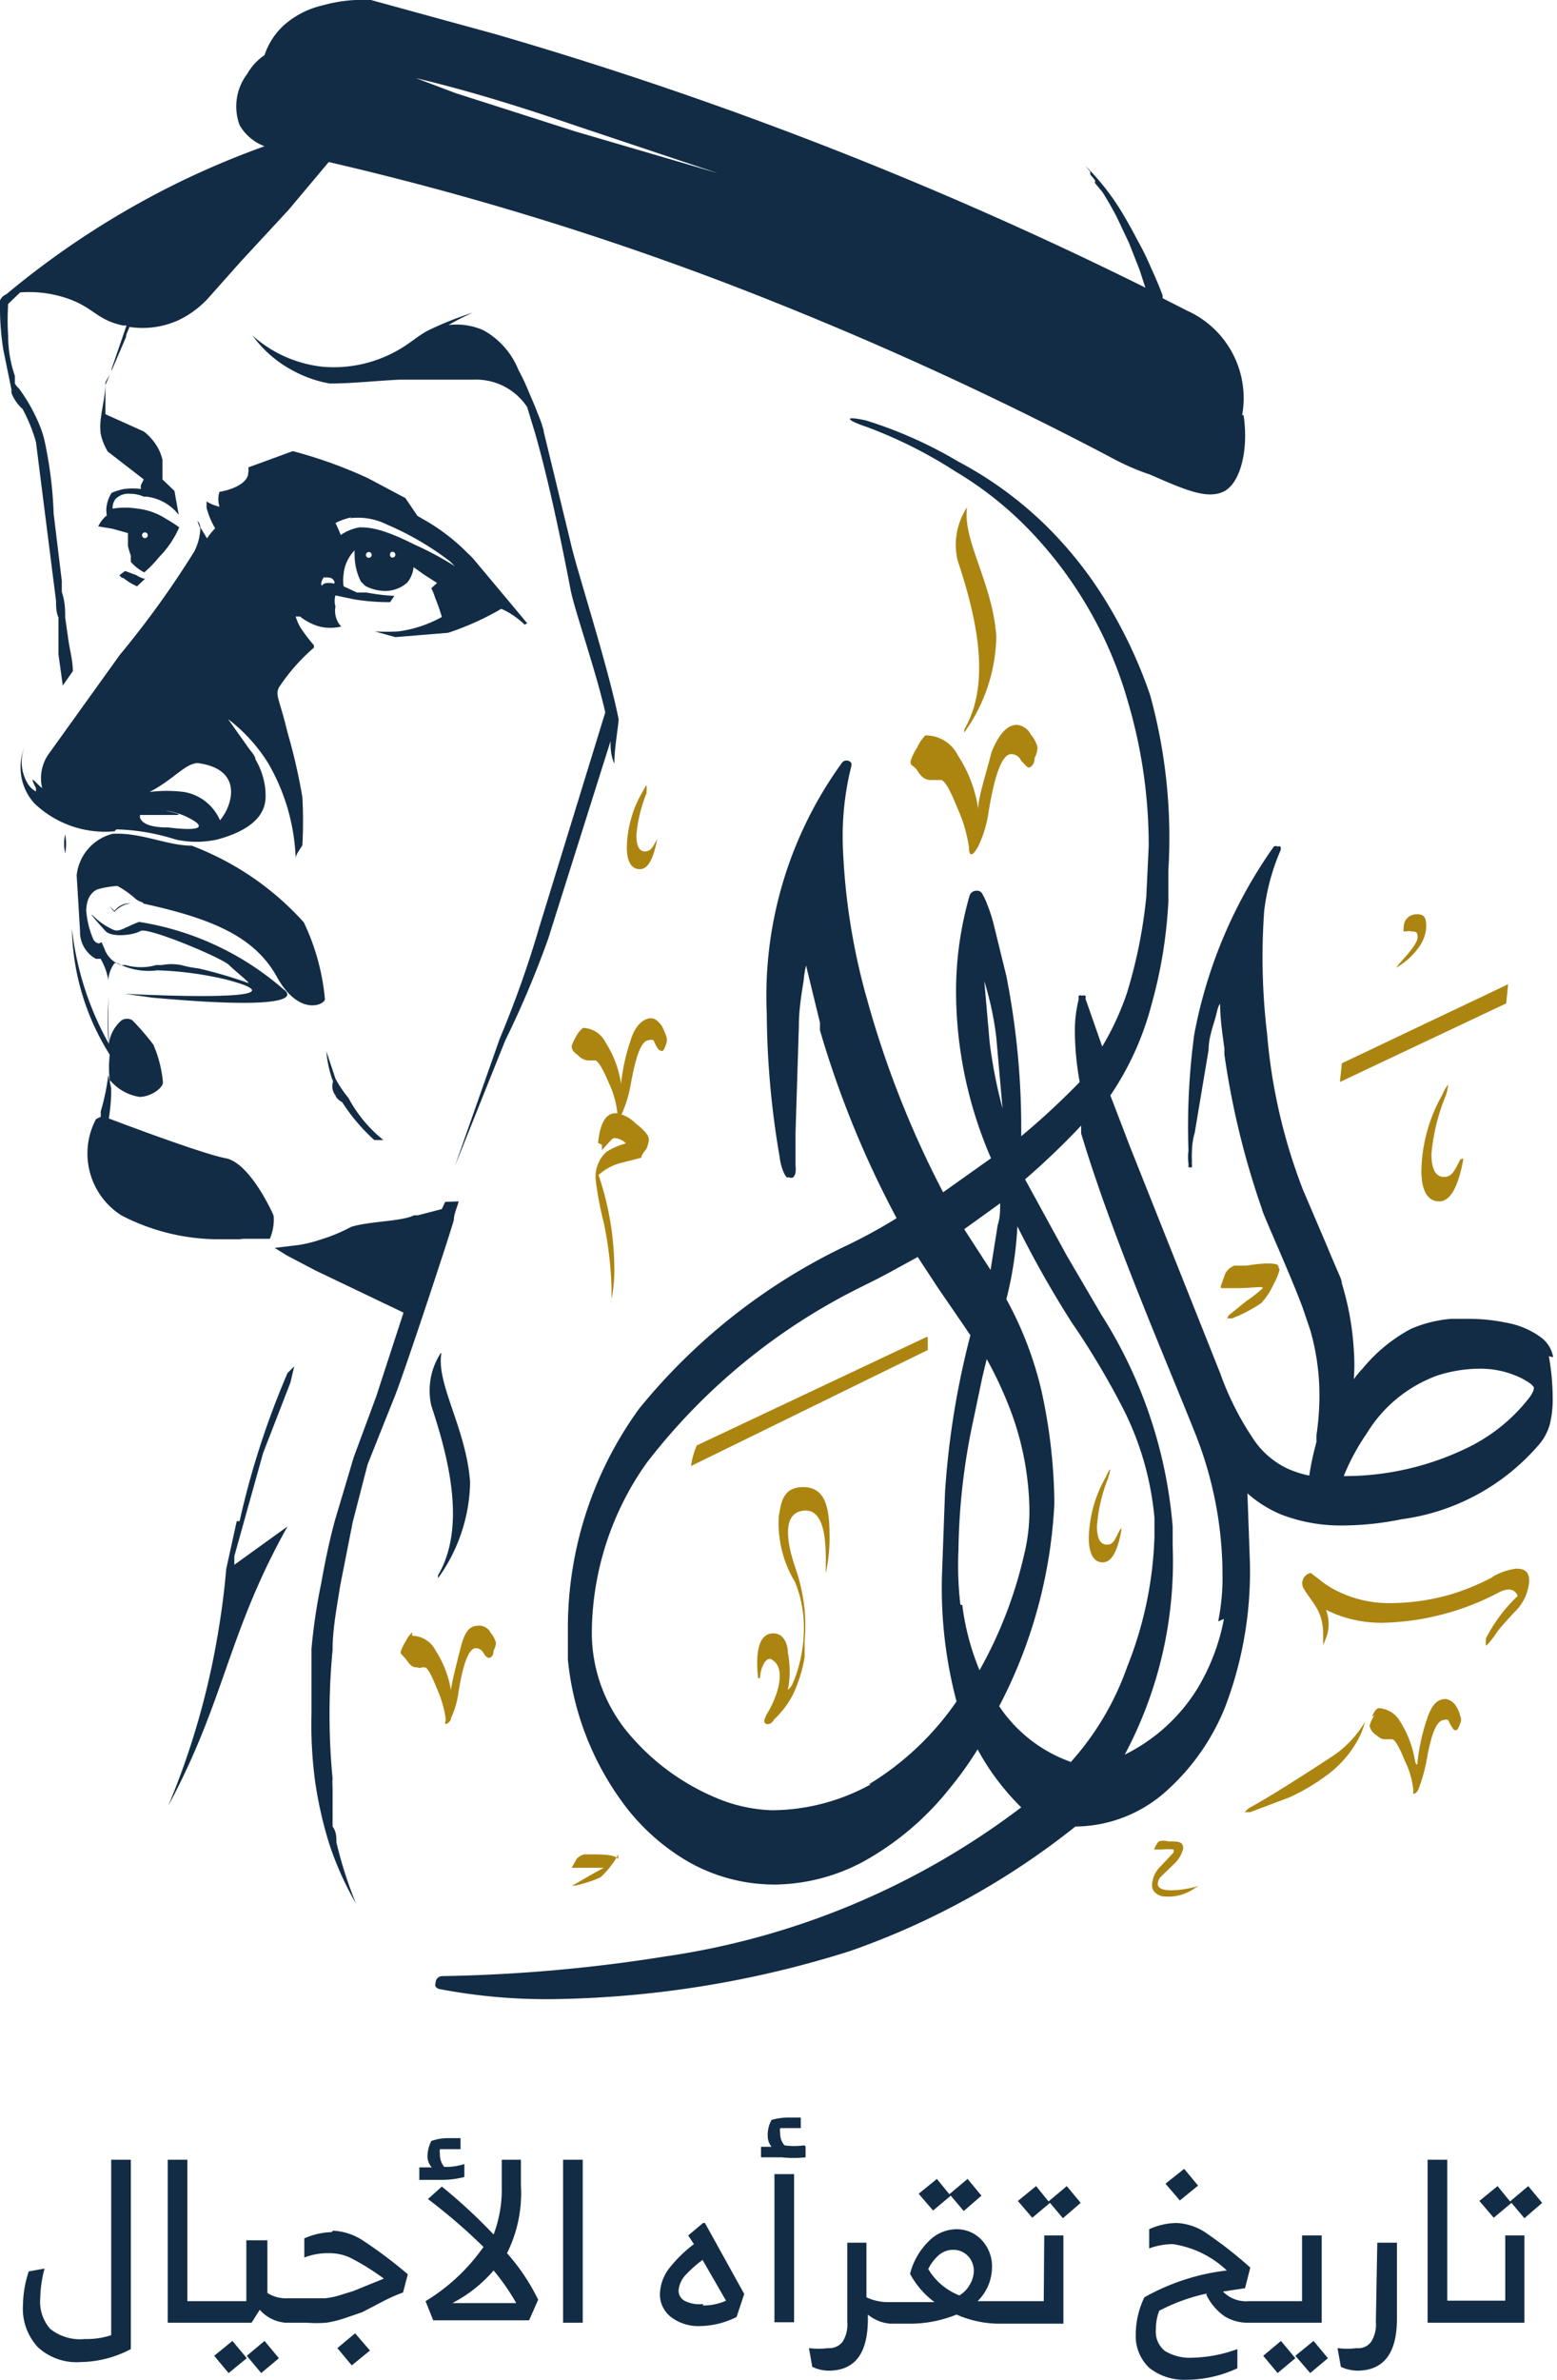 <svg xmlns="http://www.w3.org/2000/svg" viewBox="0 0 32.49 49.65" xmlns:v="https://vecta.io/nano"><g fill="#ac8511"><path d="M31.47 20.53L28 22.18l-.04.39 3.47-1.64.04-.4zM15.86 35c0-.18.12-.47.25-.38.33.2.08.83-.1 1.12a.54.54 0 0 0-.05.11.09.09 0 0 0 0 .09c.06.06.16 0 .19-.07a1.92 1.92 0 0 0 .39-.51 2.86 2.86 0 0 0 .25-.8v-.32a3.64 3.64 0 0 0 0-.66 3.93 3.93 0 0 0-.18-.84c-.16-.45-.34-1.19.17-1.23s.45.92.45 1.31a3.43 3.43 0 0 0 .08-.8c0-.62-.11-1-.55-1s-.46.35-.51.61a2.38 2.38 0 0 0 .34 1.37 2.54 2.54 0 0 1 .18 1.12 2.93 2.93 0 0 1-.23 1 .36.36 0 0 1-.1.13 2 2 0 0 0 0-.78c0-.18-.09-.4-.3-.4-.4 0-.35.66-.32.94m3.51-7.12l-4.79 2.26a1.56 1.56 0 0 0-.12.43l4.94-2.42v-.27m-.02-12.55a.75.75 0 0 1 .65.42 2.75 2.75 0 0 1 .42 1.1V17h0v-.09c0-.28.14-.67.28-1.22.16-.39.33-.57.53-.57a.37.37 0 0 1 .29.2.68.68 0 0 1 .14.27.52.52 0 0 1-.06.22c0 .13-.08.2-.12.2s-.08-.06-.16-.14a.23.23 0 0 0-.21-.14c-.18 0-.34.4-.47 1.2a2.45 2.45 0 0 1-.22.73c-.06.1-.1.16-.14.16s-.05-.06-.05-.14a3 3 0 0 0-.24-.82c-.16-.4-.27-.59-.35-.59h-.08-.12c-.06 0-.16 0-.27-.17S19 16 19 15.88a1.16 1.16 0 0 1 .14-.29.82.82 0 0 1 .17-.25M8.6 34.12a.56.56 0 0 1 .49.31 2.15 2.15 0 0 1 .32.83v.08h0v-.08c0-.08.1-.5.21-.92s.25-.43.4-.43a.27.27 0 0 1 .22.15.53.53 0 0 1 .11.21.41.41 0 0 1-.05.16c0 .11-.06.15-.09.15s-.06 0-.12-.1a.18.18 0 0 0-.16-.1c-.14 0-.26.29-.36.9a1.82 1.82 0 0 1-.16.56c0 .07-.08.12-.11.12s0-.05 0-.11a2.28 2.28 0 0 0-.18-.62c-.12-.3-.2-.45-.26-.45H8.8a.1.1 0 0 1-.09 0c-.06 0-.12 0-.21-.13s-.14-.13-.14-.19a.88.88 0 0 1 .11-.23.61.61 0 0 1 .13-.18M25 39.33a.93.93 0 0 1-.67.23.3.3 0 0 1-.21-.07.2.2 0 0 1-.08-.17.56.56 0 0 1 .15-.36l.3-.32v-.06a1 1 0 0 0-.25 0h-.16 0a.08.08 0 0 1 0 0 .63.63 0 0 1 .1-.17.37.37 0 0 1 .2 0c.21 0 .31 0 .31.15a.66.66 0 0 1-.19.32l-.29.28a.24.24 0 0 0-.05.14c0 .08.09.13.28.13a2 2 0 0 0 .56-.09h0l-.07.07M13.71 17.52h0 0c-.08.41-.19.61-.36.61s-.27-.15-.27-.46a2.38 2.38 0 0 1 .32-1.14q.08-.15.09-.15a.81.81 0 0 1 0 .17 3 3 0 0 0-.21.87c0 .23.06.34.18.34s.16-.09.25-.25m16.05 1.84a.77.77 0 0 1-.14.39 1.52 1.52 0 0 1-.38.38l-.11.07h0l.07-.09c.25-.27.38-.45.38-.54s0-.13-.12-.13a.24.24 0 0 0-.12 0 .11.11 0 0 0-.05 0h0a.28.28 0 0 1 0-.08c0-.18.13-.28.28-.28s.19.08.19.23M12.9 38.68a1.13 1.13 0 0 1-.13.21 1.73 1.73 0 0 1-.24.27 2.69 2.69 0 0 1-.52.17h-.08l.07-.03.31-.18.29-.16h-.43H12h-.07a.08.08 0 0 1 0 0l.1-.18a.29.29 0 0 1 .17-.1h.19q.51 0 .51.12m13.8-12.31a1.19 1.19 0 0 1-.12.29 1.46 1.46 0 0 1-.26.4 3.06 3.06 0 0 1-.61.32h-.1a.15.15 0 0 1 .05-.08l.36-.29a2.56 2.56 0 0 0 .33-.26h0c0-.05-.19 0-.56 0h-.21-.1a.08.08 0 0 1 0-.06l.09-.25a.35.35 0 0 1 .19-.16h.25c.42-.07.64-.05.66 0m2.01 9.38a.76.76 0 0 0-.1.21s0 .1.12.19.13.1.21.1H29h.05c.05 0 .14.14.26.44a1.76 1.76 0 0 1 .18.6v.1s.07 0 .11-.1a3.59 3.59 0 0 0 .16-.55c.1-.59.21-.86.35-.89s.1 0 .16.1.07.11.1.11.05 0 .1-.14a.19.19 0 0 0 0-.16.64.64 0 0 0-.08-.19.31.31 0 0 0-.22-.16c-.14 0-.28.06-.4.44a4.08 4.08 0 0 0-.19.87s0 .13-.05 0a2.19 2.19 0 0 0-.3-.82.56.56 0 0 0-.46-.3s-.07 0-.14.18m-.16.15c0-.07 0 0 0 0a1.47 1.47 0 0 1-.14.34 2.24 2.24 0 0 1-.63.72 4.29 4.29 0 0 1-.79.47l-.82.31h-.14s-.05 0 0 0 .05-.05.14-.1c.42-.23 1-.6 1.75-1.09a2.2 2.2 0 0 0 .64-.69M12.56 23.88v.11l.11-.12c.11-.12.12-.13.15-.13a.35.35 0 0 1 .24.11 1.49 1.49 0 0 0-.41.18.71.71 0 0 0-.22.58 7.31 7.31 0 0 0 .17.9 7.6 7.6 0 0 1 .16 1.35v.34a.37.37 0 0 0 0-.1 3 3 0 0 0 .06-.59 6.16 6.16 0 0 0-.33-2 1.13 1.13 0 0 1 .42-.24l.47-.12s0-.06.1-.17a.56.56 0 0 0 .06-.21c0-.09-.11-.21-.28-.34a.71.71 0 0 0-.41-.21c-.21 0-.33.21-.37.62m-.44-2.25a1.27 1.27 0 0 0-.11.22c0 .06 0 .11.13.2a.31.31 0 0 0 .22.11h.09.05c.05 0 .15.15.28.46a1.88 1.88 0 0 1 .18.62v.11s.07 0 .11-.11a2.67 2.67 0 0 0 .17-.57c.11-.62.22-.9.36-.93s.11 0 .17.11.08.1.11.11.05 0 .1-.14a.23.23 0 0 0 0-.17 1.44 1.44 0 0 0-.09-.21c-.08-.11-.15-.16-.23-.16s-.3.06-.42.46a4 4 0 0 0-.2.91s0 .14 0 0a2.18 2.18 0 0 0-.32-.86.55.55 0 0 0-.47-.31s-.08.05-.15.18"/><path d="M31.16 32.89a5 5 0 0 1-.86.36 4.63 4.63 0 0 1-1.29.19 2.43 2.43 0 0 1-1.16-.28 1.85 1.85 0 0 1-.34-.23l-.16-.12a.22.22 0 0 0-.15.32c.19.32.42.47.41 1v.18a1.33 1.33 0 0 0 .06-.14.83.83 0 0 0 0-.59 2.58 2.58 0 0 0 1.17.27 5.43 5.43 0 0 0 2.43-.63c.15-.08.33-.11.4.07a3.28 3.28 0 0 0-.66.88.45.45 0 0 0 0 .16s.09-.08.19-.23.2-.25.39-.46a1 1 0 0 0 .32-.66c0-.18-.08-.26-.27-.26a1.32 1.32 0 0 0-.51.18" fill-rule="evenodd"/><path d="M23.4 31.87h0v.05c-.08.45-.21.67-.39.67s-.29-.17-.29-.51a2.65 2.65 0 0 1 .35-1.26c.05-.11.08-.17.1-.17a1.33 1.33 0 0 1-.05.19 3.39 3.39 0 0 0-.23 1c0 .25.07.38.21.38s.16-.11.26-.29m-2.57-18.66c-.08-1.12-.71-2-.61-2.69a1.43 1.43 0 0 0-.2 1.1c.35 1.06.74 2.52.14 3.54v.06a3.52 3.52 0 0 0 .67-2m9.74 10.88h0a0 0 0 0 1 0 .05c-.11.57-.27.85-.5.85s-.37-.21-.37-.64a3.33 3.33 0 0 1 .44-1.59.88.88 0 0 1 .12-.21 1.14 1.14 0 0 1-.05.23 4.16 4.16 0 0 0-.3 1.22c0 .32.09.48.26.48s.22-.13.34-.36"/></g><g fill="#132c45"><path d="M26.98 29.77h0m2.03-9.89h0m3.4 8.43a.65.65 0 0 0-.25-.41 1.72 1.72 0 0 0-.73-.31 3.84 3.84 0 0 0-.79-.08h-.36a2.65 2.65 0 0 0-.84.21 3.33 3.33 0 0 0-1 .82 2.11 2.11 0 0 0-.19.23 4.09 4.09 0 0 0 0-.61 5.91 5.91 0 0 0-.25-1.39c0-.09-.06-.17-.31-.78l-.5-1.17a11.68 11.68 0 0 1-.75-3.26 13.48 13.48 0 0 1-.06-2.56 4.55 4.55 0 0 1 .34-1.26 0 0 0 0 1 0 0 .11.11 0 0 0 0-.08.06.06 0 0 0-.06 0 .07.07 0 0 0-.08 0 9.94 9.94 0 0 0-1.66 3.92A14.4 14.4 0 0 0 24.8 24h0a1 1 0 0 0 0 .27v.08h0 .07a.16.16 0 0 0 0-.07 1 1 0 0 0 0-.12h0 0c0-.15 0-.33.06-.53l.29-1.73c0-.28.11-.53.16-.74s.05-.16.08-.23c0 .33.05.64.09.95V22h0a17.08 17.08 0 0 0 .78 3.21c0 .07.57 1.31.85 2.06l.16.47a4.94 4.94 0 0 1 .19 1.2 5.59 5.59 0 0 1-.06 1v.14a6.13 6.13 0 0 0-.15.7 2.25 2.25 0 0 1-.44-.14 1.76 1.76 0 0 1-.69-.57 6.15 6.15 0 0 1-.73-1.43l-1.88-4.72-.41-1.07a6.13 6.13 0 0 0 .86-1.9 9.76 9.76 0 0 0 .35-2.14h0v-.65A11.2 11.2 0 0 0 24 14.5a9.81 9.81 0 0 0-.91-1.94 8.26 8.26 0 0 0-1.34-1.67A7.87 7.87 0 0 0 20 9.63a9 9 0 0 0-1.93-.86h0c-.5-.11-.39 0 0 .13a9.51 9.51 0 0 1 1.86.93h0a7.42 7.42 0 0 1 1.61 1.29 8.52 8.52 0 0 1 2 3.53 10.56 10.56 0 0 1 .43 3l-.05 1.05a10.22 10.22 0 0 1-.4 2h0a5.75 5.75 0 0 1-.52 1.13l-.35-1a.08.08 0 0 0 0-.06.1.1 0 0 0-.07 0 .08.08 0 0 0-.07 0 .18.18 0 0 0 0 .07 2.76 2.76 0 0 0-.08.73 6.09 6.09 0 0 0 .1 1 15.71 15.71 0 0 1-1.22 1.13v-.27a16.41 16.41 0 0 0-.31-3.07l-.27-1.1a3.24 3.24 0 0 0-.12-.37 1.42 1.42 0 0 0-.11-.24.12.12 0 0 0-.12-.07.15.15 0 0 0-.15.11 7.23 7.23 0 0 0-.28 2 8.76 8.76 0 0 0 .73 3.47l-1 .71a20.44 20.44 0 0 1-1.58-4 13.54 13.54 0 0 1-.51-3.16 6 6 0 0 1 .17-1.71.06.06 0 0 0 0 0 .13.13 0 0 0 0-.09.12.12 0 0 0-.19 0A8.28 8.28 0 0 0 16 21.14a18.18 18.18 0 0 0 .27 3h0a1.1 1.1 0 0 0 .09.33.35.35 0 0 0 .06.09h0 .05a.1.1 0 0 0 .08 0 .19.19 0 0 0 .05-.1.61.61 0 0 0 0-.15h0 0v-.67l.07-2.24c0-.36.06-.69.1-.95a2.24 2.24 0 0 1 .05-.31l.29 1.19v.08.08h0a20.46 20.46 0 0 0 1.6 3.92 11 11 0 0 1-1 .55h0a12.49 12.49 0 0 0-4.37 3.42A7.78 7.78 0 0 0 11.85 34v.11.51a6.05 6.05 0 0 0 1.21 3.07 4.48 4.48 0 0 0 1.33 1.16 3.65 3.65 0 0 0 1.8.46 4 4 0 0 0 1.81-.47 6 6 0 0 0 1.82-1.54 7.25 7.25 0 0 0 .58-.81 4.93 4.93 0 0 0 .57.84c.14.17.27.3.34.37a16.1 16.1 0 0 1-7.43 3.11 32.69 32.69 0 0 1-4.66.41.14.14 0 0 0-.13.14.11.11 0 0 0 0 .08.14.14 0 0 0 .08.05 11.88 11.88 0 0 0 2.39.21 21.45 21.45 0 0 0 6.17-1 16 16 0 0 0 4.71-2.6h0a2.87 2.87 0 0 0 1.92-.76 4.7 4.7 0 0 0 1.2-1.72 7.92 7.92 0 0 0 .52-3.09l-.05-1.38h0a2.54 2.54 0 0 0 .7.44 3.46 3.46 0 0 0 1.31.23 6.25 6.25 0 0 0 1.21-.13 4.57 4.57 0 0 0 2.9-1.6 1.13 1.13 0 0 0 .19-.38 2.18 2.18 0 0 0 .06-.56 5 5 0 0 0-.08-.86m-11.78-7.82a6.51 6.51 0 0 1 .25 1.17l.13 1.48a10.06 10.06 0 0 1-.27-1.39l-.11-1.26m.33 4.63c0 .15 0 .3-.05.45l-.15.94-.33-.51-.22-.34.75-.54m-2.7 12.12a4.31 4.31 0 0 1-2.06.54h0a3.23 3.23 0 0 1-1.17-.26 4.8 4.8 0 0 1-1.77-1.28 3.27 3.27 0 0 1-.82-2.12V34h0a6.18 6.18 0 0 1 1.14-3.48A12.8 12.8 0 0 1 18 26.83h0l.3-.15.21-.11.64-.35.42.64.59.86a1.26 1.26 0 0 0 .09.13 17.46 17.46 0 0 0-.53 3.27l-.06 1.63a9.22 9.22 0 0 0 .3 2.74 6 6 0 0 1-1.83 1.73m1.91-3.75a7.08 7.08 0 0 1-.04-1.13 13.53 13.53 0 0 1 .29-2.62l.21-1 .09-.37a8 8 0 0 1 .43.9 6.15 6.15 0 0 1 .46 2.18 3.8 3.8 0 0 1-.11 1 9 9 0 0 1-.93 2.41 5.26 5.26 0 0 1-.36-1.36m2.26 3.27a3 3 0 0 1-1.49-1.16 10.18 10.18 0 0 0 1.15-4.2v-.14a11.32 11.32 0 0 0-.27-2.25 7.52 7.52 0 0 0-.73-1.9 7.8 7.8 0 0 0 .23-1.52 21.69 21.69 0 0 0 1.13 2 16.4 16.4 0 0 1 1.11 1.87 6.29 6.29 0 0 1 .62 2.21v.39a7.94 7.94 0 0 1-.57 2.72 5.88 5.88 0 0 1-1.19 2m3.21-3A4.39 4.39 0 0 1 25 35.2a3.7 3.7 0 0 1-1.53 1.4 8.56 8.56 0 0 0 1-4.36v-.4a9.71 9.71 0 0 0-1.49-4.42l-.72-1.23-.87-1.59a15.81 15.81 0 0 0 1.17-1.12v.16c.64 2.14 1.77 4.72 2.4 6.31a8 8 0 0 1 .55 2.87 4.66 4.66 0 0 1-.09 1M32 29a.66.66 0 0 1-.1.17 3.64 3.64 0 0 1-1.22 1 5.86 5.86 0 0 1-2.64.62 4.55 4.55 0 0 1 .48-.89A2.87 2.87 0 0 1 30 28.69a2.91 2.91 0 0 1 .87-.14 1.92 1.92 0 0 1 .86.19 1.36 1.36 0 0 1 .23.14l.05.06h0 0a0 0 0 0 1 0 0M20.03 9.63h0 0 0z"/><path d="M24.2 20.88h0 0 0zM2.58 12.06h0a1.17 1.17 0 0 0 .28.17h0l.17-.16H3a.59.59 0 0 1-.15-.07l-.24-.09-.12.09h0l.05.05"/><path d="M25.92 8.66a2 2 0 0 0-1.15-2.18l-.51-.26v-.06q-.11-.29-.24-.57a5.69 5.69 0 0 0-.29-.59q-.14-.27-.3-.54a5.06 5.06 0 0 0-.78-1h0l.1.12v.06l.05.06.05.06v.06L23 4c.11.17.21.35.3.52l.26.55.22.56.12.37A81.82 81.82 0 0 0 10.33.71L7.74 0a3.11 3.11 0 0 0-1 .11 1.84 1.84 0 0 0-.82.42 1.47 1.47 0 0 0-.4.62 1.15 1.15 0 0 0-.36.39A1.12 1.12 0 0 0 5 2.61a1 1 0 0 0 .52.44 18.05 18.05 0 0 0-1.78.75A17.89 17.89 0 0 0 .13 6.14h0a.23.23 0 0 0-.13.13.53.53 0 0 0 0 .22 5.54 5.54 0 0 0 .07.81l.17.83a.36.36 0 0 0 0 .07.87.87 0 0 0 .23.33 3.33 3.33 0 0 1 .28.69l.42 3.32c0 .11 0 .23.05.34v.77l.09.65.21-.3c0-.23-.07-.46-.1-.7l-.06-.42c0-.15 0-.33-.07-.53v-.23l-.17-1.4a8.6 8.6 0 0 0-.2-1.57 2.41 2.41 0 0 0-.16-.43h0 0a3.51 3.51 0 0 0-.36-.61h0A.54.54 0 0 1 .31 8v-.16A2.57 2.57 0 0 1 .17 7a5.23 5.23 0 0 1 0-.66l.25-.24a2.45 2.45 0 0 1 1 .13c.54.19.61.45 1.15.56h.07l-.31.9c0 .1-.09.19-.13.29 0 .26-.07.52-.1.78h0a1.31 1.31 0 0 0 0 .28 1.15 1.15 0 0 0 .15.38L3 10l-.06.12h0a.56.56 0 0 0 0 .08 1.42 1.42 0 0 0-.35 0 1.34 1.34 0 0 0-.26.08.7.7 0 0 0-.1.25.54.54 0 0 0 0 .22.64.64 0 0 0-.18.23l.3.05.32.09v.27a1.85 1.85 0 0 0 .06.2h0v.13h0 0a.94.94 0 0 0 .28.22 2.4 2.4 0 0 0 .31-.32 2.06 2.06 0 0 0 .42-.62 2.77 2.77 0 0 0-.28-.18h0a1.36 1.36 0 0 0-.59-.21 1.6 1.6 0 0 0-.52 0 .3.3 0 0 1 .06-.2.37.37 0 0 1 .3-.11.71.71 0 0 1 .29.06h.06a1 1 0 0 1 .67.38l-.09-.5-.25-.24v-.41a1 1 0 0 0-.07-.2A1.12 1.12 0 0 0 3 9l-.8-.36v-.42-.19l.43-1c0-.07.05-.14.07-.21a1.82 1.82 0 0 0 1-.13 2 2 0 0 0 .68-.51l.64-.72 1-1.08.84-1a63.49 63.49 0 0 1 8.3 2.53 74 74 0 0 1 8 3.62 5.11 5.11 0 0 0 .84.37c.75.33 1.2.52 1.54.35s.52-.86.41-1.59M3.4 11.17h0 .2 0a.06.06 0 0 1 0 0h0-.16a0 0 0 0 1 0 0M3 11.11a.06.06 0 1 1 0 .11.06.06 0 0 1 0-.11m12.38-7.38L12 2.74l-2.5-.8-.82-.31h0c1.14.27 2.25.62 3.36 1l3.32 1.11zm-10.44 28l-.22 1q-.06.73-.21 1.56a16.12 16.12 0 0 1-1 3.38c1.19-2.21 1.24-3.6 2.49-5.83l-1.11.8v-.18l.6-2.15.57-1.47.08-.34-.14.14a17.42 17.42 0 0 0-1 3.09m0-5.89h.63a1 1 0 0 0 .08-.48c-.06-.15-.52-1.11-1-1.2s-2.15-.72-2.44-.83a4 4 0 0 0 .05-.5v-.13l-.06-.28a4.6 4.6 0 0 1-.16.77.49.49 0 0 1 0 .11.31.31 0 0 0-.1.05 1.53 1.53 0 0 0 .53 2 4.41 4.41 0 0 0 2 .5h.55M7 22.86a.33.33 0 0 0 .14.13 3.9 3.9 0 0 0 .67.79H8a2.84 2.84 0 0 1-.73-.88 2.37 2.37 0 0 1-.27-.4l-.19-.57a2.38 2.38 0 0 0 .14.63.31.31 0 0 0 .06.3M1.36 17.4a.91.91 0 0 0 0 .4v.4h0v-.4a1 1 0 0 0 0-.39z"/><path d="M3 18.85c1.46.32 2.32.7 2.78 1.53s1 .58 1 .46a4.7 4.7 0 0 0-.44-1.6A6 6 0 0 0 4 17.64c-.48 0-1-.25-1.55-.25h-.09a1 1 0 0 0-.76.87l.07 1.16A.64.64 0 0 0 2 20h.1a1.34 1.34 0 0 1 .16.44.67.67 0 0 1 .13-.35h.06a1.38 1.38 0 0 0 .83.15 7.18 7.18 0 0 1 1.43.19h0c2 .52-2.11.3-2.11.3l.58.08c3.53.32 2.74-.17 2.74-.17a6 6 0 0 0-3.02-1.41c-.31.12-.4.21-.52.17a1.41 1.41 0 0 1-.45-.31s-.12-.1.27.33c.13.14.58.09.73 0s1.7.56 1.85.71.53.44.36.36a9.44 9.44 0 0 0-1-.29 2.29 2.29 0 0 1-.36-.07 1.07 1.07 0 0 0-.4 0h-.12 0a1.16 1.16 0 0 1-.64 0h-.1a.55.55 0 0 1-.34-.34h0l-.05-.11c0-.05-.06 0-.06 0s-.07 0-.12-.08a1.89 1.89 0 0 1-.15-.6c0-.38.24-.45.24-.45h0a1.94 1.94 0 0 1 .41-.07 2 2 0 0 1 .38.27.37.37 0 0 0 .14.07m-.58.18a.94.94 0 0 1-.1-.1.53.53 0 0 0 .1.12.57.57 0 0 1 .34-.18.41.41 0 0 0-.34.16"/><path d="M2.32 22.56a1 1 0 0 0 .59.32c.24 0 .5-.19.49-.31a2.57 2.57 0 0 0-.2-.78 5.25 5.25 0 0 0-.44-.51.22.22 0 0 0-.22 0 .78.78 0 0 0-.27.5v-.14a7.38 7.38 0 0 1 0-.82 5 5 0 0 0 0 .95 6.38 6.38 0 0 1-.77-2.4A5.11 5.11 0 0 0 2.29 22a2.4 2.4 0 0 0 0 .54m.14-5.24a4.41 4.41 0 0 1 1.23.21 2 2 0 0 0 .88 0c1.1-.3 1-.85 1-1a1.51 1.51 0 0 0-.21-.67c0-.08-.11-.18-.18-.29h0l-.32-.45-.07-.1h0 0a3.44 3.44 0 0 1 .83.91 4.24 4.24 0 0 1 .58 2c0-.09.09-.19.14-.28a9.38 9.38 0 0 0 0-1A12 12 0 0 0 6 15.28c-.17-.71-.26-.77-.18-.94a4 4 0 0 1 .73-.83 0 0 0 0 0 0 0 0 0 0 0 0 0-.05 3.59 3.59 0 0 1-.28-.37 1 1 0 0 1-.1-.23h.09a1.16 1.16 0 0 0 .41.21 1 1 0 0 0 .45 0 .49.49 0 0 1-.12-.42.41.41 0 0 1 0-.23l.38.08a4.43 4.43 0 0 0 .76.06l.09-.13a4.34 4.34 0 0 1-.58-.07h-.2l-.28-.13a.82.82 0 0 1 0-.25h0a.82.82 0 0 1 .23-.5h0v-.05.05h0a.81.81 0 0 0 0 .11 1.24 1.24 0 0 0 .13.54h0l.09.09a.86.86 0 0 0 .32.1.69.69 0 0 0 .56-.17.6.6 0 0 0 .13-.32l.21.15.28.18-.12.11a1.19 1.19 0 0 1 .08.2 3.84 3.84 0 0 1 .14.4 2.58 2.58 0 0 1-.9.3 3.93 3.93 0 0 1-.5 0h0l.43.12 1.1-.09h0a5.82 5.82 0 0 0 1.11-.5 1.47 1.47 0 0 1 .24.13 2 2 0 0 1 .25.2L11 13l-.35-.42-.72-.86h0a1.17 1.17 0 0 0-.15-.16 4.2 4.2 0 0 0-.83-.66l-.24-.14-.25-.37-.79-.42a9.65 9.65 0 0 0-1.56-.56l-.93.34a.22.22 0 0 1 0 .11c0 .19-.26.34-.6.4a.51.51 0 0 0 0 .31h0a.9.9 0 0 1-.27-.11v.13a1.63 1.63 0 0 0 .18.43 1.39 1.39 0 0 0-.17.21L4.18 11a1.11 1.11 0 0 1-.13.51 19.48 19.48 0 0 1-1.55 2.15L1 15.75a.88.88 0 0 0-.12.69c-.12-.09-.3-.34-.13 0v.07a.45.45 0 0 1-.18-.18.86.86 0 0 1-.06-.74 1.12 1.12 0 0 0 .2 1.16 2.13 2.13 0 0 0 1.68.59m5.33-5.71a.06.06 0 1 1 0-.11.06.06 0 0 1 0 .11m.47 0c-.07 0-.07-.12 0-.12a.06.06 0 0 1 0 .12m-.89-.82a1.34 1.34 0 0 1 .77.13 6.05 6.05 0 0 1 1.32.77l.1.1a6.64 6.64 0 0 0-.84-.45C7.94 11 7.67 11 7.5 11a1 1 0 0 0-.39.16 2.49 2.49 0 0 0-.11-.25 1.31 1.31 0 0 1 .34-.12m-.57 1.26a.2.2 0 0 1 .1 0c.07 0 .12.08.11.11s0 0-.13 0-.12.07-.14.05 0-.12.06-.18m-2.71 3.88c1.05.1.79.9.53 1.2h0a1 1 0 0 0-.75-.59 2.88 2.88 0 0 0-.72 0c.49-.25.75-.6 1-.6M2.92 17h.73c.28 0-.26-.1-.19-.09a1.46 1.46 0 0 1 .63.24c.26.21-.42.13-.58.11h0c-.11 0-.53 0-.59-.21V17"/><path d="M4.12 10.87l.06.16c0-.13-.06-.16-.06-.16M9.2 28.22a1.43 1.43 0 0 0-.2 1.1c.35 1.06.74 2.52.14 3.54v.06a3.52 3.52 0 0 0 .67-2c-.08-1.12-.71-2.05-.6-2.69M11.35 9a2.7 2.7 0 0 0-.14-.4h0c-.05-.14-.11-.27-.17-.41h0a4.22 4.22 0 0 0-.22-.47 1.65 1.65 0 0 0-.73-.83 1.38 1.38 0 0 0-.73-.11 4.85 4.85 0 0 1 .51-.26 7 7 0 0 0-.93.37h0c-.22.11-.38.28-.7.45a2.7 2.7 0 0 1-1.51.31A2.62 2.62 0 0 1 5.27 7a2.46 2.46 0 0 0 .86.74 2.51 2.51 0 0 0 .75.26c.47 0 1-.06 1.45-.08h1.54a1.28 1.28 0 0 1 1.13.57l.17.56c.07.25.34 1.18.74 3.27.09.44.53 1.69.72 2.54l-1.38 4.49a21.53 21.53 0 0 1-.82 2.31l-.94 2.67 1.05-2.62a20.44 20.44 0 0 0 .9-2.13l1.3-4.12c0 .13 0 .29.08.47h0c0-.31.06-.61.09-.92-.21-1.08-.89-3.17-1-3.68l-.57-2.35M9.29 25.07h0l-.07.15-.5.13h-.08 0c-.26.13-.91.12-1.31.24a3.5 3.5 0 0 1-.62.26 2.8 2.8 0 0 1-.48.12l-.5.06.26.16.59.31 1.84.88h0l-.57 1.75h0l-.47 1.27-.39 1.31c-.12.44-.21.88-.29 1.33a11.86 11.86 0 0 0-.2 1.35v.34.34.34.34a8.92 8.92 0 0 0 .07 1.37 8.41 8.41 0 0 0 .3 1.34 6.71 6.71 0 0 0 .56 1.25h0a8.65 8.65 0 0 1-.41-1.28c0-.11 0-.22-.08-.33v-.17-.16-.17-.16-.17a.88.88 0 0 1 0-.17 14.12 14.12 0 0 1 0-2.68c0-.45.09-.9.16-1.35l.26-1.32.31-1.2.25-.63.3-.75c.16-.37 1.14-3.33 1.25-3.72 0-.13.07-.26.1-.39M2.32 48.71a1.63 1.63 0 0 1-.55.08 1 1 0 0 1-.72-.21.85.85 0 0 1-.21-.64 2.5 2.5 0 0 1 .09-.62h0l-.33.06a2.28 2.28 0 0 0-.12.69 1.18 1.18 0 0 0 .31.89 1.19 1.19 0 0 0 .9.31A2.29 2.29 0 0 0 2.73 49v-3.95h-.41zm2.15.43l.3.36.38-.31-.3-.36-.38.31zm.68 0l.3.36.37-.31-.3-.36-.37.31zm1.77-2.58a1.53 1.53 0 0 0-.57.13v.4h0a1.33 1.33 0 0 1 .51-.09 1 1 0 0 1 .48.11 5.16 5.16 0 0 1 .67.42l-.32.13-.32.13-.26.08a1.51 1.51 0 0 1-.33.07h-.35H6a.72.72 0 0 1-.42-.11v-1.1h-.44V48H3.91v-2.95H3.5v3.4h1.75l.17-.27a.8.8 0 0 0 .54.27h.44a2.73 2.73 0 0 0 .41 0 2.34 2.34 0 0 0 .4-.1l.35-.12L8 48a3.45 3.45 0 0 1 .41-.18l.1-.38a9.28 9.28 0 0 0-.93-.7 1.24 1.24 0 0 0-.63-.21"/><path d="M7.04 48.98l.3.36.38-.31-.31-.36-.37.31zm3.83-3.43v-.5h-.4v.56a2.65 2.65 0 0 1-.17 1 11.33 11.33 0 0 0-1.08-1l-.29.26h0a12.09 12.09 0 0 1 1.16 1l-.06.08A4 4 0 0 1 8.88 48h0l.16.4h2l.19-.43a4.28 4.28 0 0 0-.65-.97 2.81 2.81 0 0 0 .29-1.42m0 2.46H9.44a2.88 2.88 0 0 0 .86-.68h0a4.55 4.55 0 0 1 .5.73"/><path d="M9.69 45.37v-.23h0a1.25 1.25 0 0 1-.42.06.4.4 0 0 1-.09-.27.28.28 0 0 1 0-.1h.15.28v-.23h-.26a1 1 0 0 0-.35.06.72.72 0 0 0-.08.32.35.35 0 0 0 .09.23h-.26v.26h.44a1.85 1.85 0 0 0 .5-.06m2.06-.36h.41v3.4h-.41zm2.92 1.32l-.31.26.12.18a2.81 2.81 0 0 0-.52.51.93.93 0 0 0-.19.54.6.6 0 0 0 .23.47.94.94 0 0 0 .6.19 1.75 1.75 0 0 0 .77-.19l.16-.48-.82-1.48zm0 1.69a.68.68 0 0 1-.37-.06.24.24 0 0 1-.14-.22.54.54 0 0 1 .15-.33 2.67 2.67 0 0 1 .35-.31l.49.85a1.15 1.15 0 0 1-.48.1m1.49-2.74h.41v3.09h-.41z"/><path d="M16.78 44.75a1.47 1.47 0 0 1-.41 0 .37.37 0 0 1-.09-.26.25.25 0 0 1 0-.1h.43v-.22h-.27a1.27 1.27 0 0 0-.34.05.64.64 0 0 0-.08.33.36.36 0 0 0 .08.23h-.22V45h.43a2.34 2.34 0 0 0 .5 0v-.23zm3.06 1.05l.27.32.37-.32-.29-.35-.38.32-.26-.32-.38.31.3.35.37-.31zm2.04.12l-.26-.32-.38.31.3.35.37-.31.27.32.37-.32-.29-.35-.38.32z"/><path d="M21.78 48h-.91-.47a1 1 0 0 0 .3-.7.8.8 0 0 0-.21-.57.71.71 0 0 0-.54-.23.81.81 0 0 0-.56.24 1.45 1.45 0 0 0-.4.69 1.79 1.79 0 0 0 .51.59h-.95a1.06 1.06 0 0 1-.47-.1v-1.14h-.4v1.65a.67.67 0 0 1-.1.42.35.35 0 0 1-.3.13 1.62 1.62 0 0 1-.4 0h0l.07.39a.81.81 0 0 0 .34.08c.55 0 .82-.36.82-1.08v-.09a.84.84 0 0 0 .47.19h.38a2.58 2.58 0 0 0 1-.19 2.24 2.24 0 0 0 .87.19h1.36v-1.84h-.4zm-1.54-.35a.6.6 0 0 1-.22.23 1.3 1.3 0 0 1-.65-.55.93.93 0 0 1 .22-.29.45.45 0 0 1 .28-.11.42.42 0 0 1 .33.13.44.44 0 0 1 .12.32.56.56 0 0 1-.08.27m4.93.21a1.15 1.15 0 0 0 .39.46.92.92 0 0 0 .49.13h1.53v-1.82h-.41V48h-1.11a.67.67 0 0 1-.54-.2l.46-.07.11-.43a8.77 8.77 0 0 0-.89-.7 1.19 1.19 0 0 0-.64-.23 1.39 1.39 0 0 0-.58.13v.4h0a1.46 1.46 0 0 1 .49-.09 2.08 2.08 0 0 1 1.13.55 4.58 4.58 0 0 0-1.72.56 1.78 1.78 0 0 0-.18.78.91.91 0 0 0 .28.69 1.17 1.17 0 0 0 .77.25 2.53 2.53 0 0 0 1.07-.24V49h0a2.92 2.92 0 0 1-.94.18 1 1 0 0 1-.57-.14.51.51 0 0 1-.19-.45 1.07 1.07 0 0 1 .07-.39 3.9 3.9 0 0 1 1-.36M25 45.59l-.29-.35-.39.31.3.35.38-.31zm1.36 3.55l.3.36.37-.31-.3-.36-.37.31zm.67 0l.31.36.37-.31-.3-.36-.38.31z"/><path d="M28.71 48.43a.67.67 0 0 1-.1.42.33.33 0 0 1-.3.13 1.62 1.62 0 0 1-.4 0h0l.07.39a.84.84 0 0 0 .34.08c.55 0 .83-.36.83-1.08v-1.59h-.41zm2.83-2.48l.27.32.37-.32-.29-.35-.38.32-.26-.32-.38.31.3.35.37-.31zm-.13 2.04h-.73-.48v-2.94h-.41v3.4h.89 1.13v-1.82h-.4v1.36z"/></g></svg>